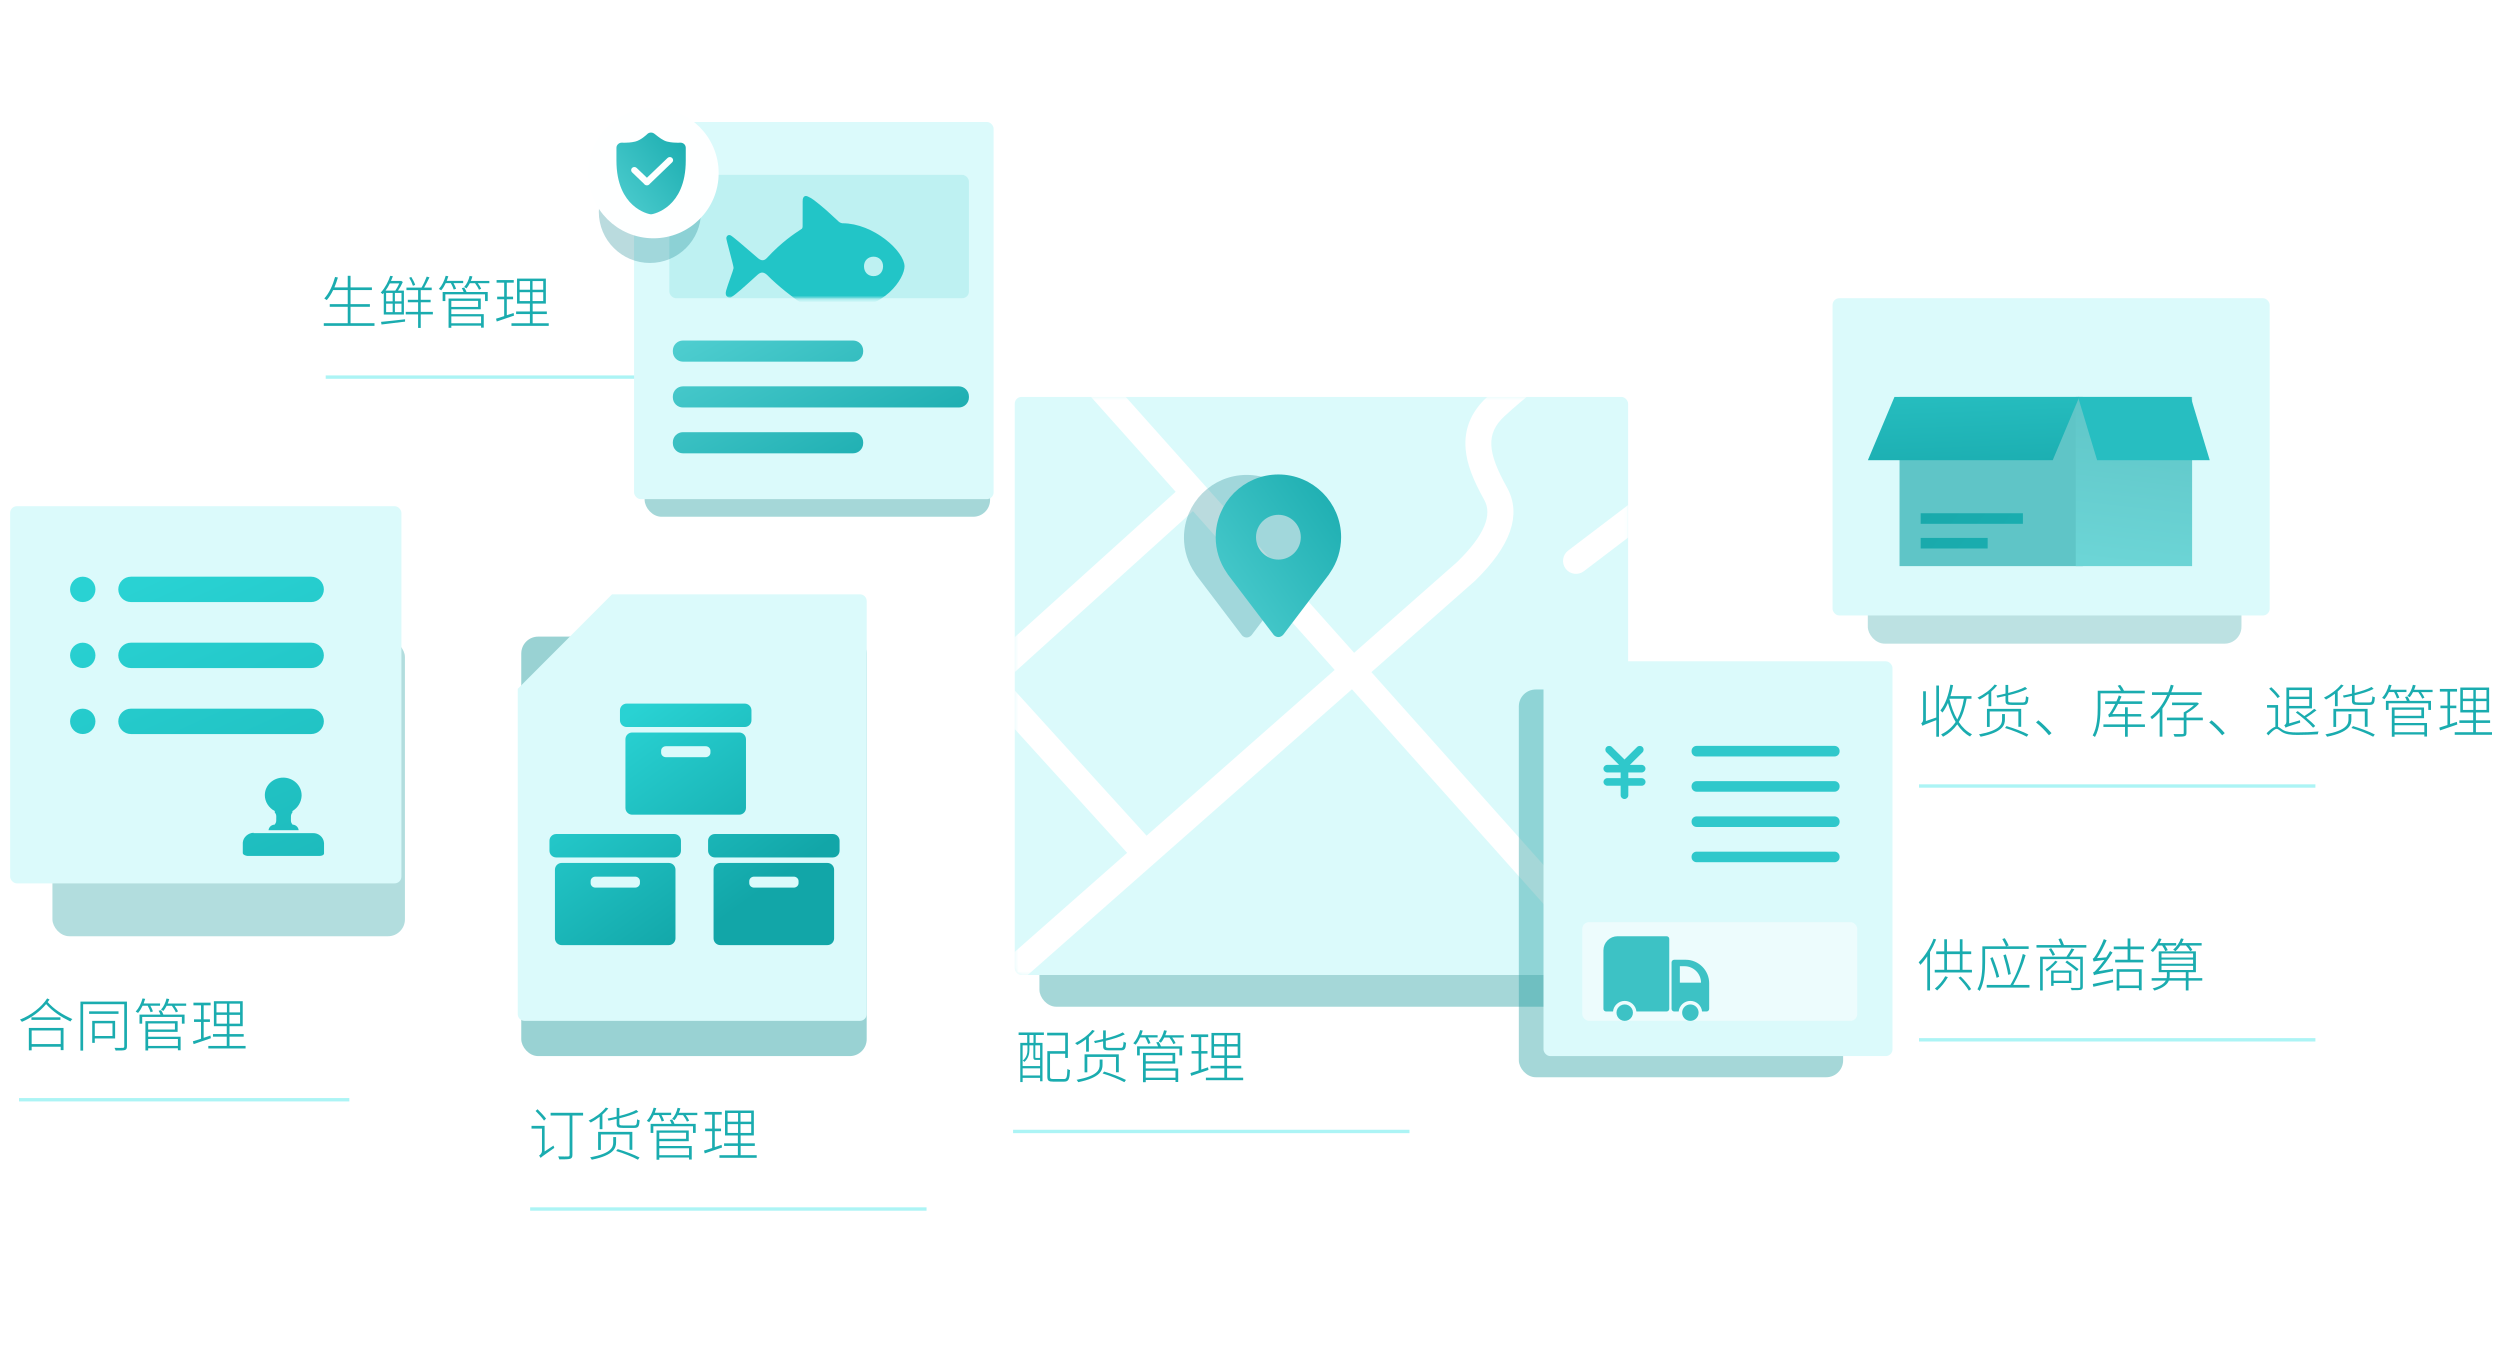 <svg width="740" height="400" viewBox="0 0 740 400" fill="none" xmlns="http://www.w3.org/2000/svg">
<g clip-path="url(#clip0_276_2353)">
<g opacity="0.34" filter="url(#filter0_f_276_2353)">
<rect x="15.521" y="189.482" width="104.34" height="87.645" rx="5" fill="#1D9C9E"/>
</g>
<g opacity="0.4" filter="url(#filter1_f_276_2353)">
<rect x="190.812" y="50.711" width="102.253" height="102.253" rx="5" fill="#1D9C9E"/>
</g>
<rect x="3" y="149.834" width="115.817" height="111.644" rx="2" fill="#DBFAFB"/>
<path fill-rule="evenodd" clip-rule="evenodd" d="M20.738 174.457C20.738 172.383 22.42 170.701 24.494 170.701C26.569 170.701 28.251 172.383 28.251 174.457C28.251 176.532 26.569 178.214 24.494 178.214C22.42 178.214 20.738 176.532 20.738 174.457ZM89.276 235.398C89.276 232.46 86.773 230.175 83.835 230.175C80.896 230.175 78.502 232.351 78.393 235.181V235.398C78.393 237.248 79.482 239.098 81.332 240.078V240.513C81.796 240.978 81.785 241.443 81.772 241.975V241.975C81.769 242.066 81.767 242.159 81.767 242.254V242.798C81.767 243.234 81.658 243.669 81.332 243.995V244.104H81.114C80.243 244.213 79.59 244.866 79.482 245.737H88.405C88.296 244.866 87.644 244.213 86.773 244.104H86.555V243.995C86.091 243.531 86.102 243.066 86.115 242.533L86.115 242.533C86.118 242.442 86.12 242.349 86.12 242.254V241.71C86.12 241.275 86.229 240.84 86.555 240.513V240.078C88.188 239.098 89.167 237.466 89.276 235.616V235.398ZM92.541 246.607H75.02L75.129 246.498C73.496 246.498 71.973 247.804 71.864 249.436V252.484C71.864 253.028 72.626 253.245 73.17 253.354H94.608C95.153 253.354 95.914 253.137 95.914 252.592V249.545C95.805 247.804 94.282 246.498 92.541 246.607ZM38.768 170.701C36.693 170.701 35.012 172.383 35.012 174.457C35.012 176.532 36.693 178.214 38.768 178.214H92.106C94.181 178.214 95.863 176.532 95.863 174.457C95.863 172.383 94.181 170.701 92.106 170.701H38.768ZM35.012 193.99C35.012 191.915 36.693 190.233 38.768 190.233H92.106C94.181 190.233 95.863 191.915 95.863 193.99C95.863 196.064 94.181 197.746 92.106 197.746H38.768C36.693 197.746 35.012 196.064 35.012 193.99ZM38.768 209.766C36.693 209.766 35.012 211.448 35.012 213.523C35.012 215.597 36.693 217.279 38.768 217.279H92.106C94.181 217.279 95.863 215.597 95.863 213.523C95.863 211.448 94.181 209.766 92.106 209.766H38.768ZM20.738 193.99C20.738 191.915 22.42 190.233 24.494 190.233C26.569 190.233 28.251 191.915 28.251 193.99C28.251 196.064 26.569 197.746 24.494 197.746C22.42 197.746 20.738 196.064 20.738 193.99ZM24.494 209.766C22.42 209.766 20.738 211.448 20.738 213.523C20.738 215.597 22.42 217.279 24.494 217.279C26.569 217.279 28.251 215.597 28.251 213.523C28.251 211.448 26.569 209.766 24.494 209.766Z" fill="url(#paint0_linear_276_2353)"/>
<g opacity="0.3" filter="url(#filter2_f_276_2353)">
<rect x="552.871" y="103.924" width="110.6" height="86.602" rx="5" fill="#1D9C9E"/>
</g>
<g opacity="0.4" filter="url(#filter3_f_276_2353)">
<rect x="307.672" y="128.966" width="165.9" height="169.031" rx="5" fill="#1D9C9E"/>
</g>
<g opacity="0.45" filter="url(#filter4_f_276_2353)">
<rect x="154.293" y="188.439" width="102.253" height="124.165" rx="5" fill="#1D9C9E"/>
</g>
<rect x="300.369" y="117.488" width="181.551" height="171.117" rx="2" fill="#DBFAFB"/>
<mask id="mask0_276_2353" style="mask-type:alpha" maskUnits="userSpaceOnUse" x="300" y="117" width="182" height="172">
<rect x="300.369" y="117.488" width="181.551" height="171.117" rx="2" fill="white"/>
</mask>
<g mask="url(#mask0_276_2353)">
<path fill-rule="evenodd" clip-rule="evenodd" d="M439.338 147.975C436.013 142.017 434.215 137.44 433.829 132.916C433.337 127.147 435.344 122.01 440.073 117.603C445.654 112.403 455.141 104.81 468.583 94.774C470.28 93.507 472.684 93.855 473.952 95.553C475.22 97.251 474.871 99.655 473.173 100.923C459.938 110.804 450.632 118.253 445.304 123.217C439.784 128.36 440.254 133.874 446.038 144.235C450.592 152.392 447.048 161.734 436.623 171.896L436.481 172.027L405.93 198.951L472.05 273.031C473.461 274.612 473.323 277.037 471.742 278.448C470.161 279.859 467.736 279.721 466.325 278.141L400.173 204.024L294.744 296.935C293.155 298.336 290.73 298.183 289.329 296.593C287.928 295.004 288.081 292.579 289.671 291.179L333.629 252.44L289.368 203.703C287.937 202.128 288.062 199.689 289.646 198.268L347.997 145.566L321.727 116.133C320.317 114.552 320.454 112.127 322.035 110.716C323.616 109.305 326.041 109.443 327.452 111.024L400.821 193.226L431.335 166.335C439.512 158.343 441.777 152.343 439.338 147.975ZM353.107 151.291L395.064 198.3L339.387 247.366L297.643 201.403L353.107 151.291ZM463.439 168.349C464.721 170.036 467.128 170.364 468.815 169.082L503.726 142.557C505.413 141.275 505.741 138.868 504.459 137.181C503.177 135.494 500.771 135.165 499.084 136.447L464.173 162.973C462.486 164.255 462.158 166.662 463.439 168.349Z" fill="white"/>
</g>
<path d="M573.14 212.376L570.063 213.43V204.607H569.247V213.005C569.247 213.668 568.873 213.974 568.669 214.11C568.822 214.297 568.975 214.671 569.06 214.858C569.332 214.654 569.757 214.416 573.14 213.158V218.071H573.939V202.924H573.14V212.376ZM577.067 206.834H581.317C580.909 209.248 580.263 211.288 579.345 212.971C578.308 211.22 577.56 209.129 577.033 206.919L577.067 206.834ZM583.561 206.834V206.052H577.339C577.662 205.015 577.9 203.944 578.121 202.805L577.305 202.669C576.778 205.678 575.843 208.483 574.347 210.285C574.534 210.438 574.84 210.761 574.976 210.914C575.588 210.115 576.132 209.146 576.591 208.075C577.152 210.149 577.9 212.07 578.869 213.702C577.815 215.266 576.438 216.473 574.585 217.374C574.772 217.561 575.044 217.901 575.146 218.071C576.897 217.119 578.274 215.912 579.345 214.416C580.365 215.946 581.623 217.204 583.136 218.003C583.255 217.799 583.51 217.493 583.714 217.34C582.15 216.575 580.858 215.317 579.787 213.719C580.909 211.866 581.64 209.605 582.133 206.834H583.561ZM593.63 207.378C593.63 208.432 594.021 208.653 595.466 208.653H598.832C600.056 208.653 600.311 208.228 600.43 206.409C600.192 206.358 599.869 206.222 599.682 206.086C599.597 207.684 599.478 207.922 598.781 207.922H595.483C594.599 207.922 594.429 207.82 594.429 207.378V205.814C596.588 205.287 598.645 204.658 600.056 203.91L599.444 203.332C598.305 203.995 596.435 204.607 594.429 205.117V202.737H593.63V205.304C592.729 205.525 591.828 205.729 590.961 205.882C591.063 206.069 591.165 206.324 591.216 206.511C591.998 206.358 592.814 206.188 593.63 205.984V207.378ZM598.271 215.13V209.826H588.139V215.164H588.955V210.591H597.438V215.13H598.271ZM588.598 209.044H589.414V204.692C590.06 204.131 590.672 203.502 591.165 202.89L590.417 202.618C589.193 204.182 587.221 205.593 585.334 206.511C585.538 206.647 585.827 206.936 585.963 207.072C586.83 206.613 587.731 206.018 588.598 205.355V209.044ZM592.61 212.92C592.61 214.331 592.117 216.184 585.776 217.374C585.946 217.561 586.167 217.867 586.269 218.071C592.814 216.728 593.46 214.62 593.46 212.937V211.373H592.61V212.92ZM593.477 215.487C595.687 216.15 598.492 217.272 599.92 218.071L600.396 217.408C598.9 216.609 596.112 215.555 593.936 214.926L593.477 215.487ZM607.253 217C606.063 215.657 604.601 214.195 603.36 213.209L602.663 213.838C603.887 214.807 605.349 216.252 606.488 217.646L607.253 217ZM634.85 205.236V204.454H628.696C628.475 203.927 628.016 203.23 627.574 202.72L626.826 202.975C627.166 203.4 627.523 203.978 627.778 204.454H620.927V209.418C620.927 211.866 620.791 215.249 619.431 217.697C619.618 217.765 619.975 218.02 620.111 218.156C621.539 215.623 621.743 211.968 621.743 209.418V205.236H634.85ZM634.901 214.416H629.818V212.104H633.796V211.356H629.818V209.35H629.002V211.356H625.245C625.84 210.489 626.418 209.452 626.962 208.364H634.085V207.599H627.336C627.557 207.14 627.778 206.647 627.965 206.171L627.166 205.848C626.979 206.426 626.724 207.038 626.452 207.599H623.12V208.364H626.095C625.585 209.384 625.109 210.2 624.905 210.523C624.565 211.067 624.276 211.475 624.004 211.526C624.106 211.73 624.242 212.155 624.276 212.342C624.446 212.206 624.905 212.104 625.84 212.104H629.002V214.416H622.61V215.181H629.002V218.071H629.818V215.181H634.901V214.416ZM651.702 205.695V204.913H642.692C642.964 204.25 643.202 203.57 643.406 202.89L642.556 202.686C642.352 203.417 642.114 204.165 641.808 204.913H636.997V205.695H641.468C640.363 208.228 638.714 210.591 636.504 212.206C636.657 212.376 636.878 212.699 636.98 212.886C637.813 212.274 638.578 211.56 639.258 210.761V218.054H640.074V209.741C640.992 208.483 641.757 207.106 642.369 205.695H651.702ZM652.042 212.41H647.197V211.169C648.489 210.438 649.951 209.35 650.903 208.296L650.342 207.905L650.172 207.956H642.93V208.721H649.39C648.574 209.503 647.418 210.336 646.381 210.88V212.41H641.417V213.192H646.381V216.949C646.381 217.187 646.313 217.272 646.007 217.289C645.684 217.306 644.664 217.306 643.372 217.272C643.491 217.527 643.61 217.816 643.678 218.054C645.191 218.054 646.092 218.071 646.585 217.918C647.044 217.782 647.197 217.527 647.197 216.932V213.192H652.042V212.41ZM658.525 217C657.335 215.657 655.873 214.195 654.632 213.209L653.935 213.838C655.159 214.807 656.621 216.252 657.76 217.646L658.525 217ZM679.56 210.897C681.413 212.223 683.64 214.144 684.677 215.402L685.306 214.892C684.694 214.178 683.691 213.277 682.62 212.41C683.64 211.798 684.779 210.999 685.68 210.251L685 209.809C684.269 210.455 683.096 211.339 682.093 211.951C681.413 211.441 680.75 210.931 680.121 210.489L679.56 210.897ZM683.538 204.25V206.222H677.588V204.25H683.538ZM677.588 208.959V206.919H683.538V208.959H677.588ZM677.588 214.127V209.69H684.337V203.519H676.772V213.634C676.772 214.297 676.381 214.552 676.143 214.671C676.279 214.841 676.466 215.198 676.534 215.402C676.823 215.198 677.265 215.028 680.852 213.906C680.818 213.736 680.801 213.413 680.801 213.192L677.588 214.127ZM674.834 206.171C674.324 205.406 673.219 204.233 672.301 203.417L671.672 203.842C672.59 204.692 673.678 205.882 674.171 206.63L674.834 206.171ZM674.307 208.704H671.043V209.469H673.508V215.113C672.743 215.334 671.842 216.099 670.907 217.034L671.417 217.68C672.42 216.592 673.304 215.742 673.916 215.742C674.307 215.742 674.8 216.269 675.48 216.677C676.602 217.374 678.047 217.544 680.053 217.544C681.634 217.544 684.762 217.442 686.054 217.357C686.071 217.119 686.207 216.745 686.292 216.524C684.66 216.677 682.161 216.796 680.053 216.796C678.183 216.796 676.789 216.677 675.718 216.048C675.055 215.64 674.698 215.283 674.307 215.13V208.704ZM696.174 207.378C696.174 208.432 696.565 208.653 698.01 208.653H701.376C702.6 208.653 702.855 208.228 702.974 206.409C702.736 206.358 702.413 206.222 702.226 206.086C702.141 207.684 702.022 207.922 701.325 207.922H698.027C697.143 207.922 696.973 207.82 696.973 207.378V205.814C699.132 205.287 701.189 204.658 702.6 203.91L701.988 203.332C700.849 203.995 698.979 204.607 696.973 205.117V202.737H696.174V205.304C695.273 205.525 694.372 205.729 693.505 205.882C693.607 206.069 693.709 206.324 693.76 206.511C694.542 206.358 695.358 206.188 696.174 205.984V207.378ZM700.815 215.13V209.826H690.683V215.164H691.499V210.591H699.982V215.13H700.815ZM691.142 209.044H691.958V204.692C692.604 204.131 693.216 203.502 693.709 202.89L692.961 202.618C691.737 204.182 689.765 205.593 687.878 206.511C688.082 206.647 688.371 206.936 688.507 207.072C689.374 206.613 690.275 206.018 691.142 205.355V209.044ZM695.154 212.92C695.154 214.331 694.661 216.184 688.32 217.374C688.49 217.561 688.711 217.867 688.813 218.071C695.358 216.728 696.004 214.62 696.004 212.937V211.373H695.154V212.92ZM696.021 215.487C698.231 216.15 701.036 217.272 702.464 218.071L702.94 217.408C701.444 216.609 698.656 215.555 696.48 214.926L696.021 215.487ZM708.658 204.845C709.015 205.474 709.355 206.239 709.508 206.749L710.205 206.511C710.069 206.086 709.78 205.423 709.44 204.845H712.313V204.165H707.451C707.621 203.723 707.774 203.264 707.91 202.805L707.128 202.669C706.72 204.165 706.023 205.593 705.105 206.562C705.326 206.664 705.666 206.868 705.802 206.97C706.312 206.392 706.754 205.661 707.145 204.845H708.658ZM717.6 214.688V216.728H708.794V214.688H717.6ZM716.716 210.081V211.883H708.794V210.081H716.716ZM708.794 212.58H717.515V209.401H707.978V218.071H708.794V217.425H717.6V218.02H718.399V214.008H708.794V212.58ZM711.888 206.307C712.092 206.664 712.313 207.089 712.432 207.463H706.227V210.149H707.026V208.16H718.773V210.149H719.572V207.463H713.299C713.146 207.055 712.891 206.545 712.619 206.154L711.888 206.307ZM714.574 204.182C714.761 203.757 714.914 203.298 715.033 202.856L714.217 202.703C713.928 203.944 713.367 205.151 712.602 205.967C712.806 206.069 713.146 206.273 713.282 206.392C713.639 205.967 713.979 205.44 714.268 204.862H715.815C716.274 205.474 716.767 206.273 716.971 206.8L717.634 206.511C717.464 206.069 717.039 205.406 716.631 204.862H720.048V204.182H714.574ZM727.228 213.668C726.565 213.906 725.868 214.127 725.222 214.331V209.622H727.075V208.857H725.222V204.709H727.279V203.927H722.196V204.709H724.44V208.857H722.366V209.622H724.44V214.603C723.522 214.892 722.689 215.164 722.026 215.368L722.247 216.201C723.675 215.708 725.562 215.062 727.364 214.45L727.228 213.668ZM729.013 207.531H732.107V210.149H729.013V207.531ZM729.013 204.233H732.107V206.8H729.013V204.233ZM736 206.8H732.838V204.233H736V206.8ZM736 210.149H732.838V207.531H736V210.149ZM732.872 216.728V213.991H737.071V213.226H732.872V210.897H736.782V203.502H728.248V210.897H732.056V213.226H727.976V213.991H732.056V216.728H726.599V217.493H737.632V216.728H732.872Z" fill="#1AACAF"/>
<path d="M572.341 277.862C571.321 280.531 569.672 283.149 567.921 284.849C568.091 285.019 568.346 285.41 568.431 285.597C569.145 284.883 569.825 284.016 570.471 283.081V293.179H571.287V281.806C571.984 280.633 572.596 279.375 573.106 278.083L572.341 277.862ZM575.792 288.98C575.061 290.34 573.888 291.717 572.715 292.635C572.919 292.771 573.259 293.026 573.395 293.179C574.517 292.193 575.758 290.697 576.574 289.218L575.792 288.98ZM579.719 289.422C580.875 290.561 582.167 292.159 582.779 293.23L583.459 292.771C582.847 291.734 581.538 290.187 580.348 289.048L579.719 289.422ZM576.302 282.418H580.11V287.059H576.302V282.418ZM580.909 287.059V282.418H583.476V281.619H580.909V278.015H580.11V281.619H576.302V278.015H575.503V281.619H573.123V282.418H575.503V287.059H572.681V287.858H583.697V287.059H580.909ZM600.481 280.888V280.106H593.902L594.582 279.868C594.344 279.307 593.851 278.406 593.426 277.709L592.678 277.947C593.052 278.61 593.528 279.511 593.766 280.106H586.779V284.781C586.779 287.161 586.643 290.459 585.317 292.839C585.504 292.924 585.861 293.162 585.997 293.315C587.391 290.833 587.595 287.263 587.595 284.781V280.888H600.481ZM595.194 288.317C594.956 286.719 594.31 284.339 593.732 282.503L593.001 282.741C593.562 284.577 594.174 286.974 594.429 288.555L595.194 288.317ZM591.76 289.116C591.386 287.552 590.57 285.172 589.822 283.319L589.125 283.625C589.822 285.444 590.655 287.858 590.995 289.439L591.76 289.116ZM595.908 291.547C597.472 288.827 598.764 285.631 599.58 282.724L598.747 282.367C598.05 285.359 596.707 288.844 595.075 291.547H588.071V292.329H600.719V291.547H595.908ZM608.375 284.373C607.61 285.308 606.471 286.277 605.434 286.94C605.587 287.093 605.842 287.433 605.91 287.569C606.947 286.838 608.188 285.682 609.038 284.662L608.375 284.373ZM612.404 287.943V290.289H607.865V287.943H612.404ZM613.135 290.969V287.28H607.134V291.819H607.865V290.969H613.135ZM615.243 286.855C614.461 286.175 612.965 285.104 611.843 284.322L611.35 284.832C612.506 285.631 613.985 286.787 614.75 287.467L615.243 286.855ZM616.518 283.183H612.523C612.999 282.537 613.577 281.704 614.019 280.973L613.152 280.752C612.795 281.449 612.183 282.486 611.673 283.183H603.87V293.179H604.652V283.897H615.753V292.057C615.753 292.346 615.651 292.414 615.345 292.431C615.09 292.448 614.087 292.448 612.897 292.414C613.016 292.618 613.135 292.89 613.186 293.094C614.682 293.094 615.498 293.094 615.957 292.975C616.365 292.839 616.518 292.601 616.518 292.057V283.183ZM606.471 280.939C606.862 281.551 607.355 282.418 607.593 282.928L608.307 282.588C608.086 282.095 607.559 281.262 607.151 280.667L606.471 280.939ZM610.925 279.749C610.721 279.188 610.381 278.389 610.058 277.76L609.31 277.964C609.565 278.508 609.837 279.205 610.058 279.749H602.799V280.497H617.555V279.749H610.925ZM621.165 287.467C622.627 285.92 624.055 283.982 625.313 281.959L624.565 281.517C624.225 282.146 623.834 282.758 623.443 283.37L620.706 283.608C621.743 282.146 622.746 280.208 623.562 278.321L622.729 277.981C621.998 279.987 620.74 282.18 620.349 282.741C620.009 283.319 619.703 283.727 619.448 283.778C619.533 283.999 619.669 284.441 619.72 284.628C619.975 284.526 620.349 284.441 622.899 284.135C622.015 285.359 621.182 286.379 620.825 286.736C620.298 287.348 619.89 287.79 619.533 287.841C619.652 288.079 619.788 288.487 619.822 288.674C620.162 288.487 620.689 288.368 625.483 287.484C625.466 287.297 625.432 286.974 625.449 286.753L621.165 287.467ZM619.635 292.091C621.216 291.734 623.409 291.241 625.5 290.765L625.432 290.017C623.222 290.493 620.978 290.986 619.465 291.258L619.635 292.091ZM633.116 287.654V291.7H627.336V287.654H633.116ZM626.537 293.196H627.336V292.465H633.116V293.128H633.932V286.889H626.537V293.196ZM634.629 280.973V280.174H630.6V277.777H629.767V280.174H625.67V280.973H629.767V284.084H626.095V284.866H634.391V284.084H630.6V280.973H634.629ZM647.044 279.885C647.554 280.412 648.064 281.092 648.285 281.551L648.948 281.194C648.778 280.82 648.404 280.327 648.013 279.885H651.685V279.154H645.803C646.024 278.763 646.211 278.355 646.364 277.93L645.582 277.76C645.106 279.069 644.239 280.293 643.253 281.109C643.44 281.211 643.797 281.432 643.95 281.568C644.443 281.126 644.953 280.531 645.378 279.885H647.044ZM640.006 279.885C640.38 280.412 640.754 281.126 640.924 281.551L641.655 281.245C641.502 280.888 641.196 280.344 640.873 279.885H644.154V279.154H639.241C639.445 278.763 639.649 278.355 639.819 277.947L639.054 277.76C638.51 279.12 637.609 280.429 636.606 281.33C636.81 281.449 637.133 281.687 637.269 281.806C637.796 281.279 638.323 280.616 638.799 279.885H640.006ZM642.182 289.524C642.216 289.269 642.233 289.048 642.233 288.827V287.773H646.993V289.524H642.182ZM639.802 285.886H649.152V287.127H639.802V285.886ZM639.802 284.05H649.152V285.257H639.802V284.05ZM639.802 282.231H649.152V283.438H639.802V282.231ZM651.872 289.524H647.809V287.773H649.985V281.585H638.986V287.773H641.4V288.793C641.4 289.031 641.383 289.252 641.332 289.524H636.895V290.255H641.06C640.601 291.088 639.547 291.955 637.184 292.584C637.371 292.737 637.592 293.026 637.711 293.213C640.465 292.38 641.57 291.309 641.978 290.255H646.993V293.179H647.809V290.255H651.872V289.524Z" fill="#1AACAF"/>
<path d="M684.861 232.659H568.522" stroke="url(#paint1_linear_276_2353)" stroke-linecap="square"/>
<path d="M684.861 307.784H568.522" stroke="url(#paint2_linear_276_2353)" stroke-linecap="square"/>
<path d="M305.911 308.696H304.721V306.367H305.911V308.696ZM307.866 313.133L307.815 313.099C307.798 313.15 307.747 313.15 307.56 313.15H306.744C306.489 313.15 306.455 313.116 306.455 312.912V309.427H307.866V313.133ZM302.698 318.335V316.227H307.866V318.335H302.698ZM304.126 309.427V310.804C304.126 311.756 303.905 312.997 302.732 313.932C302.868 314 303.106 314.187 303.208 314.323C304.415 313.32 304.704 311.875 304.704 310.821V309.427H305.877V312.912C305.877 313.626 306.064 313.745 306.71 313.745H307.662C307.73 313.745 307.798 313.745 307.866 313.728V315.547H302.698V309.427H304.126ZM301.508 306.367H304.058V308.696H302.001V320.29H302.698V319.049H307.866V320.052H308.58V308.696H306.574V306.367H308.988V305.602H301.508V306.367ZM311.827 319.389C310.977 319.389 310.807 319.27 310.807 318.675V311.909H315.295V313.15H316.094V305.687H309.957V306.469H315.295V311.127H310.008V318.658C310.008 319.899 310.416 320.171 311.793 320.171H314.921C316.349 320.171 316.604 319.457 316.723 316.754C316.485 316.703 316.162 316.55 315.958 316.397C315.856 318.93 315.737 319.389 314.904 319.389H311.827ZM326.521 309.631C326.521 310.685 326.912 310.906 328.357 310.906H331.723C332.947 310.906 333.202 310.481 333.321 308.662C333.083 308.611 332.76 308.475 332.573 308.339C332.488 309.937 332.369 310.175 331.672 310.175H328.374C327.49 310.175 327.32 310.073 327.32 309.631V308.067C329.479 307.54 331.536 306.911 332.947 306.163L332.335 305.585C331.196 306.248 329.326 306.86 327.32 307.37V304.99H326.521V307.557C325.62 307.778 324.719 307.982 323.852 308.135C323.954 308.322 324.056 308.577 324.107 308.764C324.889 308.611 325.705 308.441 326.521 308.237V309.631ZM331.162 317.383V312.079H321.03V317.417H321.846V312.844H330.329V317.383H331.162ZM321.489 311.297H322.305V306.945C322.951 306.384 323.563 305.755 324.056 305.143L323.308 304.871C322.084 306.435 320.112 307.846 318.225 308.764C318.429 308.9 318.718 309.189 318.854 309.325C319.721 308.866 320.622 308.271 321.489 307.608V311.297ZM325.501 315.173C325.501 316.584 325.008 318.437 318.667 319.627C318.837 319.814 319.058 320.12 319.16 320.324C325.705 318.981 326.351 316.873 326.351 315.19V313.626H325.501V315.173ZM326.368 317.74C328.578 318.403 331.383 319.525 332.811 320.324L333.287 319.661C331.791 318.862 329.003 317.808 326.827 317.179L326.368 317.74ZM339.004 307.098C339.361 307.727 339.701 308.492 339.854 309.002L340.551 308.764C340.415 308.339 340.126 307.676 339.786 307.098H342.659V306.418H337.797C337.967 305.976 338.12 305.517 338.256 305.058L337.474 304.922C337.066 306.418 336.369 307.846 335.451 308.815C335.672 308.917 336.012 309.121 336.148 309.223C336.658 308.645 337.1 307.914 337.491 307.098H339.004ZM347.946 316.941V318.981H339.14V316.941H347.946ZM347.062 312.334V314.136H339.14V312.334H347.062ZM339.14 314.833H347.861V311.654H338.324V320.324H339.14V319.678H347.946V320.273H348.745V316.261H339.14V314.833ZM342.234 308.56C342.438 308.917 342.659 309.342 342.778 309.716H336.573V312.402H337.372V310.413H349.119V312.402H349.918V309.716H343.645C343.492 309.308 343.237 308.798 342.965 308.407L342.234 308.56ZM344.92 306.435C345.107 306.01 345.26 305.551 345.379 305.109L344.563 304.956C344.274 306.197 343.713 307.404 342.948 308.22C343.152 308.322 343.492 308.526 343.628 308.645C343.985 308.22 344.325 307.693 344.614 307.115H346.161C346.62 307.727 347.113 308.526 347.317 309.053L347.98 308.764C347.81 308.322 347.385 307.659 346.977 307.115H350.394V306.435H344.92ZM357.574 315.921C356.911 316.159 356.214 316.38 355.568 316.584V311.875H357.421V311.11H355.568V306.962H357.625V306.18H352.542V306.962H354.786V311.11H352.712V311.875H354.786V316.856C353.868 317.145 353.035 317.417 352.372 317.621L352.593 318.454C354.021 317.961 355.908 317.315 357.71 316.703L357.574 315.921ZM359.359 309.784H362.453V312.402H359.359V309.784ZM359.359 306.486H362.453V309.053H359.359V306.486ZM366.346 309.053H363.184V306.486H366.346V309.053ZM366.346 312.402H363.184V309.784H366.346V312.402ZM363.218 318.981V316.244H367.417V315.479H363.218V313.15H367.128V305.755H358.594V313.15H362.402V315.479H358.322V316.244H362.402V318.981H356.945V319.746H367.978V318.981H363.218Z" fill="#1AACAF"/>
<path d="M103.76 95.66V90.815H109.489V90.016H103.76V85.851H110.084V85.069H103.76V81.635H102.927V85.069H98.983C99.374 84.134 99.731 83.148 100.02 82.145L99.187 81.975C98.507 84.44 97.419 86.803 95.991 88.35C96.195 88.469 96.569 88.707 96.722 88.826C97.436 88.01 98.065 87.007 98.626 85.851H102.927V90.016H97.606V90.815H102.927V95.66H95.838V96.459H110.849V95.66H103.76ZM122.891 84.338C122.704 83.692 122.211 82.723 121.735 81.975L121.123 82.213C121.565 82.944 122.041 83.964 122.228 84.593L122.891 84.338ZM118.199 83.879C117.876 84.61 117.417 85.443 117.009 86.021H114.119C114.629 85.341 115.037 84.593 115.394 83.879H118.199ZM118.845 89.2H116.89V86.718H118.845V89.2ZM118.845 92.396H116.89V89.88H118.845V92.396ZM114.289 89.2V86.718H116.227V89.2H114.289ZM116.227 89.88V92.396H114.289V89.88H116.227ZM113.592 93.11H119.559V86.021H117.808C118.335 85.273 118.862 84.338 119.236 83.471L118.743 83.131L118.573 83.165H115.734C115.938 82.689 116.125 82.196 116.295 81.754L115.513 81.652C115.02 83.148 114.085 85.12 112.691 86.616C112.878 86.718 113.133 86.922 113.269 87.075C113.388 86.956 113.49 86.837 113.592 86.701V93.11ZM112.929 96.051C114.765 95.847 117.383 95.524 119.899 95.201V94.504C117.247 94.81 114.544 95.116 112.793 95.269L112.929 96.051ZM128.127 92.311H124.54V89.472H127.464V88.741H124.54V85.885H127.787V85.137H125.543C126.07 84.27 126.648 83.063 127.124 82.094L126.308 81.873C125.951 82.842 125.322 84.236 124.761 85.137H120.307V85.885H123.758V88.741H120.715V89.472H123.758V92.311H120.103V93.059H123.758V97.071H124.54V93.059H128.127V92.311ZM133.454 83.811C133.811 84.44 134.151 85.205 134.304 85.715L135.001 85.477C134.865 85.052 134.576 84.389 134.236 83.811H137.109V83.131H132.247C132.417 82.689 132.57 82.23 132.706 81.771L131.924 81.635C131.516 83.131 130.819 84.559 129.901 85.528C130.122 85.63 130.462 85.834 130.598 85.936C131.108 85.358 131.55 84.627 131.941 83.811H133.454ZM142.396 93.654V95.694H133.59V93.654H142.396ZM141.512 89.047V90.849H133.59V89.047H141.512ZM133.59 91.546H142.311V88.367H132.774V97.037H133.59V96.391H142.396V96.986H143.195V92.974H133.59V91.546ZM136.684 85.273C136.888 85.63 137.109 86.055 137.228 86.429H131.023V89.115H131.822V87.126H143.569V89.115H144.368V86.429H138.095C137.942 86.021 137.687 85.511 137.415 85.12L136.684 85.273ZM139.37 83.148C139.557 82.723 139.71 82.264 139.829 81.822L139.013 81.669C138.724 82.91 138.163 84.117 137.398 84.933C137.602 85.035 137.942 85.239 138.078 85.358C138.435 84.933 138.775 84.406 139.064 83.828H140.611C141.07 84.44 141.563 85.239 141.767 85.766L142.43 85.477C142.26 85.035 141.835 84.372 141.427 83.828H144.844V83.148H139.37ZM152.023 92.634C151.36 92.872 150.663 93.093 150.017 93.297V88.588H151.87V87.823H150.017V83.675H152.074V82.893H146.991V83.675H149.235V87.823H147.161V88.588H149.235V93.569C148.317 93.858 147.484 94.13 146.821 94.334L147.042 95.167C148.47 94.674 150.357 94.028 152.159 93.416L152.023 92.634ZM153.808 86.497H156.902V89.115H153.808V86.497ZM153.808 83.199H156.902V85.766H153.808V83.199ZM160.795 85.766H157.633V83.199H160.795V85.766ZM160.795 89.115H157.633V86.497H160.795V89.115ZM157.667 95.694V92.957H161.866V92.192H157.667V89.863H161.577V82.468H153.043V89.863H156.851V92.192H152.771V92.957H156.851V95.694H151.394V96.459H162.427V95.694H157.667Z" fill="#1AACAF"/>
<path d="M161.632 331.107C161.105 330.376 160 329.203 159.116 328.336L158.538 328.846C159.439 329.713 160.527 330.937 161.037 331.702L161.632 331.107ZM161.207 340.831V333.266H157.331V334.065H160.425V340.678C160.425 341.392 159.847 341.885 159.558 342.072C159.728 342.242 159.966 342.565 160.034 342.752C160.255 342.48 160.663 342.174 164.08 339.777C163.995 339.624 163.876 339.318 163.825 339.097L161.207 340.831ZM172.597 329.39H162.975V330.189H168.602V341.851C168.602 342.191 168.483 342.293 168.143 342.31C167.786 342.327 166.579 342.344 165.219 342.293C165.355 342.548 165.491 342.922 165.559 343.177C167.191 343.177 168.194 343.16 168.738 343.007C169.248 342.854 169.435 342.548 169.435 341.868V330.189H172.597V329.39ZM182.531 332.586C182.531 333.64 182.922 333.861 184.367 333.861H187.733C188.957 333.861 189.212 333.436 189.331 331.617C189.093 331.566 188.77 331.43 188.583 331.294C188.498 332.892 188.379 333.13 187.682 333.13H184.384C183.5 333.13 183.33 333.028 183.33 332.586V331.022C185.489 330.495 187.546 329.866 188.957 329.118L188.345 328.54C187.206 329.203 185.336 329.815 183.33 330.325V327.945H182.531V330.512C181.63 330.733 180.729 330.937 179.862 331.09C179.964 331.277 180.066 331.532 180.117 331.719C180.899 331.566 181.715 331.396 182.531 331.192V332.586ZM187.172 340.338V335.034H177.04V340.372H177.856V335.799H186.339V340.338H187.172ZM177.499 334.252H178.315V329.9C178.961 329.339 179.573 328.71 180.066 328.098L179.318 327.826C178.094 329.39 176.122 330.801 174.235 331.719C174.439 331.855 174.728 332.144 174.864 332.28C175.731 331.821 176.632 331.226 177.499 330.563V334.252ZM181.511 338.128C181.511 339.539 181.018 341.392 174.677 342.582C174.847 342.769 175.068 343.075 175.17 343.279C181.715 341.936 182.361 339.828 182.361 338.145V336.581H181.511V338.128ZM182.378 340.695C184.588 341.358 187.393 342.48 188.821 343.279L189.297 342.616C187.801 341.817 185.013 340.763 182.837 340.134L182.378 340.695ZM195.014 330.053C195.371 330.682 195.711 331.447 195.864 331.957L196.561 331.719C196.425 331.294 196.136 330.631 195.796 330.053H198.669V329.373H193.807C193.977 328.931 194.13 328.472 194.266 328.013L193.484 327.877C193.076 329.373 192.379 330.801 191.461 331.77C191.682 331.872 192.022 332.076 192.158 332.178C192.668 331.6 193.11 330.869 193.501 330.053H195.014ZM203.956 339.896V341.936H195.15V339.896H203.956ZM203.072 335.289V337.091H195.15V335.289H203.072ZM195.15 337.788H203.871V334.609H194.334V343.279H195.15V342.633H203.956V343.228H204.755V339.216H195.15V337.788ZM198.244 331.515C198.448 331.872 198.669 332.297 198.788 332.671H192.583V335.357H193.382V333.368H205.129V335.357H205.928V332.671H199.655C199.502 332.263 199.247 331.753 198.975 331.362L198.244 331.515ZM200.93 329.39C201.117 328.965 201.27 328.506 201.389 328.064L200.573 327.911C200.284 329.152 199.723 330.359 198.958 331.175C199.162 331.277 199.502 331.481 199.638 331.6C199.995 331.175 200.335 330.648 200.624 330.07H202.171C202.63 330.682 203.123 331.481 203.327 332.008L203.99 331.719C203.82 331.277 203.395 330.614 202.987 330.07H206.404V329.39H200.93ZM213.584 338.876C212.921 339.114 212.224 339.335 211.578 339.539V334.83H213.431V334.065H211.578V329.917H213.635V329.135H208.552V329.917H210.796V334.065H208.722V334.83H210.796V339.811C209.878 340.1 209.045 340.372 208.382 340.576L208.603 341.409C210.031 340.916 211.918 340.27 213.72 339.658L213.584 338.876ZM215.369 332.739H218.463V335.357H215.369V332.739ZM215.369 329.441H218.463V332.008H215.369V329.441ZM222.356 332.008H219.194V329.441H222.356V332.008ZM222.356 335.357H219.194V332.739H222.356V335.357ZM219.228 341.936V339.199H223.427V338.434H219.228V336.105H223.138V328.71H214.604V336.105H218.412V338.434H214.332V339.199H218.412V341.936H212.955V342.701H223.988V341.936H219.228Z" fill="#1AACAF"/>
<path d="M17.972 305.017V309.046H9.37V305.017H17.972ZM8.537 310.899H9.37V309.828H17.972V310.831H18.805V304.269H8.537V310.899ZM9.302 301.124V301.889H17.887V301.124H9.302ZM13.96 295.531C12.277 298.149 9.183 300.512 5.902 301.804C6.123 301.974 6.361 302.28 6.48 302.467C9.234 301.328 11.835 299.407 13.654 297.214C15.592 299.39 17.955 300.971 20.845 302.365C20.947 302.127 21.202 301.821 21.423 301.651C18.448 300.325 15.983 298.761 14.113 296.619C14.3 296.381 14.487 296.109 14.657 295.854L13.96 295.531ZM33.295 302.909V306.649H28.059V302.909H33.295ZM34.077 307.38V302.178H27.294V308.689H28.059V307.38H34.077ZM35.08 299.356H26.376V300.104H35.08V299.356ZM37.579 296.466H23.809V310.984H24.608V297.248H36.78V309.76C36.78 310.049 36.661 310.151 36.338 310.168C36.066 310.185 35.08 310.202 33.89 310.168C34.026 310.389 34.162 310.729 34.213 310.95C35.692 310.967 36.508 310.95 36.95 310.814C37.392 310.661 37.579 310.389 37.579 309.743V296.466ZM43.721 297.707C44.078 298.336 44.418 299.101 44.571 299.611L45.268 299.373C45.132 298.948 44.843 298.285 44.503 297.707H47.376V297.027H42.514C42.684 296.585 42.837 296.126 42.973 295.667L42.191 295.531C41.783 297.027 41.086 298.455 40.168 299.424C40.389 299.526 40.729 299.73 40.865 299.832C41.375 299.254 41.817 298.523 42.208 297.707H43.721ZM52.663 307.55V309.59H43.857V307.55H52.663ZM51.779 302.943V304.745H43.857V302.943H51.779ZM43.857 305.442H52.578V302.263H43.041V310.933H43.857V310.287H52.663V310.882H53.462V306.87H43.857V305.442ZM46.951 299.169C47.155 299.526 47.376 299.951 47.495 300.325H41.29V303.011H42.089V301.022H53.836V303.011H54.635V300.325H48.362C48.209 299.917 47.954 299.407 47.682 299.016L46.951 299.169ZM49.637 297.044C49.824 296.619 49.977 296.16 50.096 295.718L49.28 295.565C48.991 296.806 48.43 298.013 47.665 298.829C47.869 298.931 48.209 299.135 48.345 299.254C48.702 298.829 49.042 298.302 49.331 297.724H50.878C51.337 298.336 51.83 299.135 52.034 299.662L52.697 299.373C52.527 298.931 52.102 298.268 51.694 297.724H55.111V297.044H49.637ZM62.291 306.53C61.628 306.768 60.931 306.989 60.285 307.193V302.484H62.138V301.719H60.285V297.571H62.342V296.789H57.259V297.571H59.503V301.719H57.429V302.484H59.503V307.465C58.585 307.754 57.752 308.026 57.089 308.23L57.31 309.063C58.738 308.57 60.625 307.924 62.427 307.312L62.291 306.53ZM64.076 300.393H67.17V303.011H64.076V300.393ZM64.076 297.095H67.17V299.662H64.076V297.095ZM71.063 299.662H67.901V297.095H71.063V299.662ZM71.063 303.011H67.901V300.393H71.063V303.011ZM67.935 309.59V306.853H72.134V306.088H67.935V303.759H71.845V296.364H63.311V303.759H67.119V306.088H63.039V306.853H67.119V309.59H61.662V310.355H72.695V309.59H67.935Z" fill="#1AACAF"/>
<path d="M416.709 334.913H300.37" stroke="url(#paint3_linear_276_2353)" stroke-linecap="square"/>
<path d="M213.246 111.624H96.907" stroke="url(#paint4_linear_276_2353)" stroke-linecap="square"/>
<path d="M273.761 357.867H157.422" stroke="url(#paint5_linear_276_2353)" stroke-linecap="square"/>
<path d="M102.905 325.522H6.129" stroke="url(#paint6_linear_276_2353)" stroke-linecap="square"/>
<g opacity="0.3" filter="url(#filter5_f_276_2353)">
<path d="M369.015 140.574C358.779 140.574 350.452 148.9 350.453 159.135C350.453 162.937 351.595 166.593 353.733 169.67C353.84 169.854 353.948 170.033 354.076 170.206L367.624 188.065C367.992 188.475 368.487 188.701 369.016 188.701C369.538 188.701 370.036 188.473 370.466 187.991L383.952 170.203C384.086 170.027 384.199 169.833 384.261 169.72C386.43 166.6 387.578 162.94 387.578 159.137C387.578 148.9 379.251 140.574 369.015 140.574Z" fill="#168590"/>
</g>
<path fill-rule="evenodd" clip-rule="evenodd" d="M359.844 159.004C359.843 148.769 368.17 140.443 378.406 140.443C388.642 140.443 396.969 148.769 396.969 159.006C396.969 162.809 395.821 166.469 393.652 169.589C393.59 169.702 393.476 169.896 393.343 170.072L379.856 187.86C379.426 188.343 378.929 188.57 378.407 188.57C377.877 188.57 377.383 188.345 377.015 187.934L363.466 170.075C363.339 169.902 363.231 169.723 363.123 169.539C360.986 166.462 359.844 162.806 359.844 159.004ZM371.776 159.011C371.776 162.667 374.75 165.642 378.406 165.642C382.062 165.642 385.037 162.667 385.037 159.011C385.037 155.356 382.062 152.381 378.406 152.381C374.75 152.381 371.776 155.355 371.776 159.011Z" fill="url(#paint7_linear_276_2353)"/>
<g opacity="0.4" filter="url(#filter6_f_276_2353)">
<rect x="449.574" y="204.091" width="95.993" height="114.774" rx="5" fill="#1D9C9E"/>
</g>
<path fill-rule="evenodd" clip-rule="evenodd" d="M181.166 175.919H254.547C255.651 175.919 256.547 176.814 256.547 177.919V300.17C256.547 301.275 255.651 302.17 254.547 302.17H155.25C154.145 302.17 153.25 301.275 153.25 300.17V203.898L181.166 175.919Z" fill="#DBFAFB"/>
<rect x="542.438" y="88.273" width="129.382" height="93.906" rx="2" fill="#DBFAFB"/>
<rect x="562.262" y="117.488" width="54.257" height="50.083" fill="#5FC5C7"/>
<rect x="614.432" y="117.488" width="34.432" height="50.083" fill="url(#paint8_linear_276_2353)"/>
<path fill-rule="evenodd" clip-rule="evenodd" d="M615.088 117.488H648.431L654.082 136.213H620.739L615.088 117.488Z" fill="#27BEC1"/>
<path fill-rule="evenodd" clip-rule="evenodd" d="M560.764 117.488H615.476L607.607 136.213H552.895L560.764 117.488Z" fill="url(#paint9_linear_276_2353)"/>
<path fill-rule="evenodd" clip-rule="evenodd" d="M598.78 151.92H568.521V155.05H598.78V151.92ZM588.346 159.224H568.521V162.354H588.346V159.224Z" fill="url(#paint10_linear_276_2353)"/>
<path fill-rule="evenodd" clip-rule="evenodd" d="M183.508 210.264C183.508 209.159 184.404 208.264 185.508 208.264H220.433C221.538 208.264 222.433 209.159 222.433 210.264V213.198C222.433 214.303 221.538 215.198 220.433 215.198H185.508C184.404 215.198 183.508 214.303 183.508 213.198V210.264ZM185.13 218.821C185.13 217.716 186.026 216.821 187.13 216.821H218.811C219.916 216.821 220.811 217.716 220.811 218.821V239.149C220.811 240.254 219.916 241.149 218.811 241.149H187.13C186.026 241.149 185.13 240.254 185.13 239.149V218.821ZM208.876 224.127H197.105C196.326 224.127 195.693 223.531 195.693 222.798V222.211C195.693 221.478 196.326 220.883 197.105 220.883H208.876C209.655 220.883 210.289 221.478 210.289 222.211V222.798C210.289 223.531 209.655 224.127 208.876 224.127ZM162.639 248.87C162.639 247.765 163.534 246.87 164.639 246.87H199.564C200.668 246.87 201.564 247.765 201.564 248.87V251.805C201.564 252.909 200.668 253.805 199.564 253.805H164.639C163.534 253.805 162.639 252.909 162.639 251.805V248.87ZM164.261 257.427C164.261 256.323 165.156 255.427 166.261 255.427H197.941C199.046 255.427 199.941 256.323 199.941 257.427V277.755C199.941 278.86 199.046 279.755 197.941 279.755H166.261C165.156 279.755 164.261 278.86 164.261 277.755V257.427ZM188.007 262.733H176.236C175.457 262.733 174.824 262.137 174.824 261.405V260.817C174.824 260.084 175.457 259.489 176.236 259.489H188.007C188.786 259.489 189.421 260.084 189.421 260.817V261.405C189.421 262.137 188.786 262.733 188.007 262.733ZM211.591 246.87C210.487 246.87 209.591 247.765 209.591 248.87V251.805C209.591 252.909 210.487 253.805 211.591 253.805H246.516C247.621 253.805 248.516 252.909 248.516 251.805V248.87C248.516 247.765 247.621 246.87 246.516 246.87H211.591ZM213.213 255.427C212.109 255.427 211.213 256.323 211.213 257.427V277.755C211.213 278.86 212.109 279.755 213.213 279.755H244.894C245.999 279.755 246.894 278.86 246.894 277.755V257.427C246.894 256.323 245.999 255.427 244.894 255.427H213.213ZM223.189 262.733H234.96C235.739 262.733 236.374 262.137 236.374 261.405V260.817C236.374 260.084 235.739 259.489 234.96 259.489H223.189C222.41 259.489 221.777 260.084 221.777 260.817V261.405C221.777 262.137 222.41 262.733 223.189 262.733Z" fill="url(#paint11_linear_276_2353)"/>
<rect x="456.879" y="195.743" width="103.297" height="116.861" rx="2" fill="#DBFAFB"/>
<rect x="468.355" y="272.955" width="81.385" height="29.215" rx="2" fill="#EDFCFD"/>
<path fill-rule="evenodd" clip-rule="evenodd" d="M478.791 277.128H493.32C493.751 277.128 494.103 277.479 494.103 277.911V298.617C494.103 299.048 493.751 299.399 493.32 299.399H484.376C484.202 297.642 482.717 296.268 480.914 296.268C479.111 296.268 477.625 297.642 477.451 299.399H475.398C474.967 299.399 474.615 299.048 474.615 298.617V281.304C474.615 278.997 476.484 277.128 478.791 277.128ZM478.477 299.747C478.477 300.617 478.941 301.422 479.695 301.857C480.449 302.292 481.377 302.292 482.131 301.857C482.885 301.422 483.349 300.617 483.349 299.747C483.349 298.877 482.885 298.073 482.131 297.638C481.377 297.202 480.449 297.202 479.695 297.638C478.941 298.073 478.477 298.877 478.477 299.747ZM497.912 299.747C497.912 301.092 499.003 302.183 500.348 302.183C501.694 302.183 502.784 301.092 502.784 299.747C502.784 298.402 501.694 297.311 500.348 297.311C499.003 297.311 497.912 298.402 497.912 299.747ZM498.958 284.087H495.565C495.134 284.087 494.782 284.439 494.782 284.87V298.616C494.782 299.048 495.134 299.399 495.565 299.399H496.888C497.062 297.642 498.547 296.267 500.35 296.267C502.153 296.267 503.639 297.642 503.813 299.399H505.135C505.566 299.399 505.918 299.048 505.918 298.616V291.047C505.918 287.219 502.786 284.087 498.958 284.087ZM497.236 290.874H503.5C503.5 288.194 501.307 286.002 498.628 286.002H497.236V290.874Z" fill="#3DC2C5"/>
<path d="M485.944 230.333H481.98V228.648H485.926C486.549 228.648 487.059 228.142 487.059 227.525C487.059 226.907 486.549 226.401 485.926 226.401H482.448L486.18 222.701C486.621 222.264 486.621 221.549 486.18 221.113C485.74 220.676 485.019 220.676 484.579 221.113L480.847 224.813L477.115 221.113C476.675 220.676 475.954 220.676 475.514 221.113C475.073 221.549 475.073 222.264 475.514 222.701L479.246 226.401H475.75C475.127 226.401 474.617 226.907 474.617 227.525C474.617 228.142 475.127 228.648 475.75 228.648H479.714V230.333H475.768C475.145 230.333 474.635 230.838 474.635 231.456C474.635 232.074 475.145 232.579 475.768 232.579H479.714V235.387C479.714 236.005 480.224 236.511 480.847 236.511C481.47 236.511 481.98 236.005 481.98 235.387V232.579H485.944C486.567 232.579 487.077 232.074 487.077 231.456C487.077 230.838 486.567 230.333 485.944 230.333Z" fill="#2FC8CB"/>
<path fill-rule="evenodd" clip-rule="evenodd" d="M502.201 220.785C501.373 220.785 500.701 221.457 500.701 222.285V222.415C500.701 223.244 501.373 223.915 502.201 223.915H543.024C543.852 223.915 544.524 223.244 544.524 222.415V222.285C544.524 221.457 543.852 220.785 543.024 220.785H502.201ZM502.201 231.219C501.373 231.219 500.701 231.891 500.701 232.719V232.849C500.701 233.678 501.373 234.349 502.201 234.349H543.024C543.852 234.349 544.524 233.678 544.524 232.849V232.719C544.524 231.891 543.852 231.219 543.024 231.219H502.201ZM500.701 243.153C500.701 242.325 501.373 241.653 502.201 241.653H543.024C543.852 241.653 544.524 242.325 544.524 243.153V243.283C544.524 244.112 543.852 244.783 543.024 244.783H502.201C501.373 244.783 500.701 244.112 500.701 243.283V243.153ZM502.201 252.087C501.373 252.087 500.701 252.759 500.701 253.587V253.717C500.701 254.546 501.373 255.217 502.201 255.217H543.024C543.852 255.217 544.524 254.546 544.524 253.717V253.587C544.524 252.759 543.852 252.087 543.024 252.087H502.201Z" fill="#2FC8CB"/>
<rect x="187.682" y="36.103" width="106.427" height="111.644" rx="2" fill="#DBFAFB"/>
<rect opacity="0.2" x="198.117" y="51.755" width="88.689" height="36.519" rx="2" fill="#4FCED0"/>
<mask id="mask1_276_2353" style="mask-type:alpha" maskUnits="userSpaceOnUse" x="198" y="51" width="89" height="38">
<rect x="198.117" y="51.755" width="88.689" height="36.519" rx="2" fill="white"/>
</mask>
<g mask="url(#mask1_276_2353)">
<path fill-rule="evenodd" clip-rule="evenodd" d="M237.58 93.274C237.582 93.633 237.584 93.992 237.584 94.351C237.584 94.759 237.582 95.167 237.581 95.575C237.578 96.49 237.575 97.404 237.587 98.318C237.604 99.552 238.308 99.991 239.421 99.462C239.836 99.265 240.246 99.031 240.602 98.744C241.71 97.847 242.806 96.932 243.881 95.995C244.614 95.354 245.34 94.706 246.066 94.057C246.817 93.385 247.568 92.714 248.328 92.052C248.559 91.85 248.885 91.667 249.181 91.642C261.982 91.642 267.738 82.311 267.738 78.856C267.738 74.397 258.562 66.082 249.346 66.082C248.965 66.037 248.541 65.847 248.254 65.593C247.655 65.064 247.073 64.516 246.49 63.969C245.872 63.389 245.254 62.808 244.618 62.25C243.443 61.219 242.23 60.227 240.992 59.273C240.407 58.822 239.753 58.427 239.074 58.139C238.305 57.812 237.792 58.151 237.627 58.969C237.584 59.184 237.584 59.41 237.585 59.633C237.585 59.653 237.585 59.672 237.585 59.692C237.584 60.438 237.584 61.185 237.584 61.931C237.584 63.63 237.584 65.33 237.573 67.03C237.572 67.262 237.5 67.576 237.341 67.71C237.268 67.773 237.077 67.898 236.787 68.088C235.318 69.051 231.303 71.682 227.052 76.315C226.208 77.234 225.406 77.256 224.42 76.466C224.17 76.266 223.469 75.659 222.573 74.885C220.281 72.901 216.714 69.815 216.186 69.629C215.589 69.419 215.093 69.78 214.975 70.416C214.935 70.633 215.469 72.643 216.017 74.705C216.584 76.837 217.165 79.023 217.142 79.345C217.124 79.609 216.685 80.853 216.192 82.251C215.697 83.653 215.147 85.211 214.912 86.092C214.417 87.945 215.874 88.235 216.333 88.023C217.425 87.518 220.732 84.512 222.833 82.601C223.463 82.028 223.985 81.554 224.306 81.275C225.319 80.395 226.137 80.531 227.114 81.434C230.021 84.455 235.062 88.357 237.052 89.653C237.421 89.894 237.61 90.116 237.596 90.584C237.57 91.48 237.575 92.377 237.58 93.274ZM255.742 78.777C255.753 77.139 256.948 75.966 258.597 75.975C260.231 75.983 261.398 77.178 261.386 78.833C261.375 80.568 260.243 81.737 258.572 81.737C256.883 81.738 255.729 80.532 255.742 78.777Z" fill="#22C5C7"/>
</g>
<g opacity="0.3" filter="url(#filter7_f_276_2353)">
<circle cx="192.377" cy="62.709" r="15.129" fill="#168590"/>
</g>
<circle cx="193.42" cy="51.233" r="19.303" fill="#FEFFFF"/>
<path fill-rule="evenodd" clip-rule="evenodd" d="M199.16 103.794C199.16 102.137 200.503 100.794 202.16 100.794H252.504C254.161 100.794 255.504 102.137 255.504 103.794V104.054C255.504 105.711 254.161 107.054 252.504 107.054H202.16C200.503 107.054 199.16 105.711 199.16 104.054V103.794ZM199.16 130.922C199.16 129.265 200.503 127.922 202.16 127.922H252.504C254.161 127.922 255.504 129.265 255.504 130.922V131.183C255.504 132.84 254.161 134.183 252.504 134.183H202.16C200.503 134.183 199.16 132.84 199.16 131.183V130.922ZM202.16 114.358C200.503 114.358 199.16 115.701 199.16 117.358V117.619C199.16 119.275 200.503 120.619 202.16 120.619H283.806C285.463 120.619 286.806 119.275 286.806 117.619V117.358C286.806 115.701 285.463 114.358 283.806 114.358H202.16Z" fill="url(#paint12_linear_276_2353)"/>
<path fill-rule="evenodd" clip-rule="evenodd" d="M201.418 42.228C201.817 42.226 202.203 42.373 202.5 42.64H202.5H202.502C202.8 42.915 202.985 43.327 202.985 43.739V47.534C202.985 61.528 193.381 63.334 192.967 63.403C192.876 63.426 192.782 63.426 192.691 63.426C192.599 63.426 192.507 63.426 192.414 63.403C192.023 63.334 182.465 61.528 182.465 47.534V43.739C182.467 43.317 182.652 42.916 182.972 42.64C183.271 42.367 183.64 42.228 184.055 42.228H184.146C184.151 42.228 184.163 42.229 184.184 42.231C184.272 42.237 184.502 42.252 184.837 42.252C185.481 42.252 186.795 42.206 188.016 41.91C189.668 41.519 191.357 39.916 191.736 39.556C191.78 39.515 191.806 39.49 191.813 39.486C192.09 39.324 192.389 39.233 192.688 39.233C192.987 39.233 193.31 39.324 193.564 39.486C193.687 39.565 193.878 39.718 194.12 39.91C194.922 40.55 196.275 41.629 197.48 41.91C198.699 42.206 199.966 42.252 200.635 42.252C200.948 42.252 201.173 42.237 201.263 42.231C201.285 42.229 201.299 42.228 201.304 42.228H201.418ZM192.343 54.417L198.953 48.061H198.953C199.14 47.895 199.246 47.658 199.246 47.409C199.246 47.16 199.139 46.923 198.953 46.757C198.585 46.392 197.986 46.392 197.595 46.757L191.491 52.611L188.45 49.707C188.082 49.342 187.46 49.342 187.092 49.707C186.916 49.878 186.816 50.113 186.816 50.358C186.816 50.604 186.916 50.839 187.092 51.01L190.638 54.417C190.671 54.487 190.718 54.55 190.777 54.601C190.973 54.776 191.227 54.874 191.491 54.874C191.748 54.877 191.996 54.779 192.181 54.601C192.251 54.556 192.296 54.487 192.341 54.419L192.343 54.417Z" fill="url(#paint13_linear_276_2353)"/>
</g>
<defs>
<filter id="filter0_f_276_2353" x="-17.098" y="156.863" width="169.579" height="152.884" filterUnits="userSpaceOnUse" color-interpolation-filters="sRGB">
<feFlood flood-opacity="0" result="BackgroundImageFix"/>
<feBlend mode="normal" in="SourceGraphic" in2="BackgroundImageFix" result="shape"/>
<feGaussianBlur stdDeviation="16.31" result="effect1_foregroundBlur_276_2353"/>
</filter>
<filter id="filter1_f_276_2353" x="158.193" y="18.092" width="167.493" height="167.492" filterUnits="userSpaceOnUse" color-interpolation-filters="sRGB">
<feFlood flood-opacity="0" result="BackgroundImageFix"/>
<feBlend mode="normal" in="SourceGraphic" in2="BackgroundImageFix" result="shape"/>
<feGaussianBlur stdDeviation="16.31" result="effect1_foregroundBlur_276_2353"/>
</filter>
<filter id="filter2_f_276_2353" x="520.252" y="71.304" width="175.838" height="151.841" filterUnits="userSpaceOnUse" color-interpolation-filters="sRGB">
<feFlood flood-opacity="0" result="BackgroundImageFix"/>
<feBlend mode="normal" in="SourceGraphic" in2="BackgroundImageFix" result="shape"/>
<feGaussianBlur stdDeviation="16.31" result="effect1_foregroundBlur_276_2353"/>
</filter>
<filter id="filter3_f_276_2353" x="275.052" y="96.346" width="231.139" height="234.269" filterUnits="userSpaceOnUse" color-interpolation-filters="sRGB">
<feFlood flood-opacity="0" result="BackgroundImageFix"/>
<feBlend mode="normal" in="SourceGraphic" in2="BackgroundImageFix" result="shape"/>
<feGaussianBlur stdDeviation="16.31" result="effect1_foregroundBlur_276_2353"/>
</filter>
<filter id="filter4_f_276_2353" x="121.674" y="155.82" width="167.493" height="189.403" filterUnits="userSpaceOnUse" color-interpolation-filters="sRGB">
<feFlood flood-opacity="0" result="BackgroundImageFix"/>
<feBlend mode="normal" in="SourceGraphic" in2="BackgroundImageFix" result="shape"/>
<feGaussianBlur stdDeviation="16.31" result="effect1_foregroundBlur_276_2353"/>
</filter>
<filter id="filter5_f_276_2353" x="334.143" y="124.265" width="69.744" height="80.746" filterUnits="userSpaceOnUse" color-interpolation-filters="sRGB">
<feFlood flood-opacity="0" result="BackgroundImageFix"/>
<feBlend mode="normal" in="SourceGraphic" in2="BackgroundImageFix" result="shape"/>
<feGaussianBlur stdDeviation="8.155" result="effect1_foregroundBlur_276_2353"/>
</filter>
<filter id="filter6_f_276_2353" x="416.955" y="171.471" width="161.231" height="180.013" filterUnits="userSpaceOnUse" color-interpolation-filters="sRGB">
<feFlood flood-opacity="0" result="BackgroundImageFix"/>
<feBlend mode="normal" in="SourceGraphic" in2="BackgroundImageFix" result="shape"/>
<feGaussianBlur stdDeviation="16.31" result="effect1_foregroundBlur_276_2353"/>
</filter>
<filter id="filter7_f_276_2353" x="163.657" y="33.989" width="57.441" height="57.442" filterUnits="userSpaceOnUse" color-interpolation-filters="sRGB">
<feFlood flood-opacity="0" result="BackgroundImageFix"/>
<feBlend mode="normal" in="SourceGraphic" in2="BackgroundImageFix" result="shape"/>
<feGaussianBlur stdDeviation="6.796" result="effect1_foregroundBlur_276_2353"/>
</filter>
<linearGradient id="paint0_linear_276_2353" x1="-34.467" y1="206.769" x2="42.509" y2="376.645" gradientUnits="userSpaceOnUse">
<stop stop-color="#29D2D3"/>
<stop offset="1" stop-color="#12A6A8"/>
</linearGradient>
<linearGradient id="paint1_linear_276_2353" x1="415.242" y1="226.954" x2="415.289" y2="233.28" gradientUnits="userSpaceOnUse">
<stop stop-color="#1BADB0"/>
<stop offset="1" stop-color="#ACF4F5"/>
</linearGradient>
<linearGradient id="paint2_linear_276_2353" x1="415.242" y1="302.079" x2="415.289" y2="308.405" gradientUnits="userSpaceOnUse">
<stop stop-color="#1BADB0"/>
<stop offset="1" stop-color="#ACF4F5"/>
</linearGradient>
<linearGradient id="paint3_linear_276_2353" x1="147.09" y1="329.208" x2="147.136" y2="335.534" gradientUnits="userSpaceOnUse">
<stop stop-color="#1BADB0"/>
<stop offset="1" stop-color="#ACF4F5"/>
</linearGradient>
<linearGradient id="paint4_linear_276_2353" x1="-56.373" y1="105.919" x2="-56.327" y2="112.245" gradientUnits="userSpaceOnUse">
<stop stop-color="#1BADB0"/>
<stop offset="1" stop-color="#ACF4F5"/>
</linearGradient>
<linearGradient id="paint5_linear_276_2353" x1="4.142" y1="352.162" x2="4.189" y2="358.488" gradientUnits="userSpaceOnUse">
<stop stop-color="#1BADB0"/>
<stop offset="1" stop-color="#ACF4F5"/>
</linearGradient>
<linearGradient id="paint6_linear_276_2353" x1="-121.553" y1="319.817" x2="-121.497" y2="326.143" gradientUnits="userSpaceOnUse">
<stop stop-color="#1BADB0"/>
<stop offset="1" stop-color="#ACF4F5"/>
</linearGradient>
<linearGradient id="paint7_linear_276_2353" x1="362.874" y1="91.366" x2="270.385" y2="155.62" gradientUnits="userSpaceOnUse">
<stop stop-color="#1AACAF"/>
<stop offset="1" stop-color="#81EEEF"/>
</linearGradient>
<linearGradient id="paint8_linear_276_2353" x1="617.132" y1="115.524" x2="611.458" y2="165.268" gradientUnits="userSpaceOnUse">
<stop stop-color="#5FC5C7"/>
<stop offset="1" stop-color="#6CD5D6"/>
</linearGradient>
<linearGradient id="paint9_linear_276_2353" x1="484.916" y1="112.22" x2="486.844" y2="165.796" gradientUnits="userSpaceOnUse">
<stop stop-color="#38D6D8"/>
<stop offset="0.147" stop-color="#26BDBF"/>
<stop offset="0.615" stop-color="#1AACAF"/>
<stop offset="1" stop-color="#199B9E"/>
</linearGradient>
<linearGradient id="paint10_linear_276_2353" x1="557.11" y1="166.019" x2="600.262" y2="200.109" gradientUnits="userSpaceOnUse">
<stop stop-color="#19A9AB"/>
<stop offset="1" stop-color="#18B2B4"/>
</linearGradient>
<linearGradient id="paint11_linear_276_2353" x1="162.87" y1="228.238" x2="201.182" y2="281.24" gradientUnits="userSpaceOnUse">
<stop stop-color="#29D2D3"/>
<stop offset="1" stop-color="#12A6A8"/>
</linearGradient>
<linearGradient id="paint12_linear_276_2353" x1="351.3" y1="91.257" x2="292.322" y2="-17.282" gradientUnits="userSpaceOnUse">
<stop stop-color="#1AACAF"/>
<stop offset="1" stop-color="#81EEEF"/>
</linearGradient>
<linearGradient id="paint13_linear_276_2353" x1="184.14" y1="14.563" x2="136.276" y2="51.127" gradientUnits="userSpaceOnUse">
<stop stop-color="#1AACAF"/>
<stop offset="1" stop-color="#81EEEF"/>
</linearGradient>
<clipPath id="clip0_276_2353">
<rect width="740" height="400" fill="white"/>
</clipPath>
</defs>
</svg>
